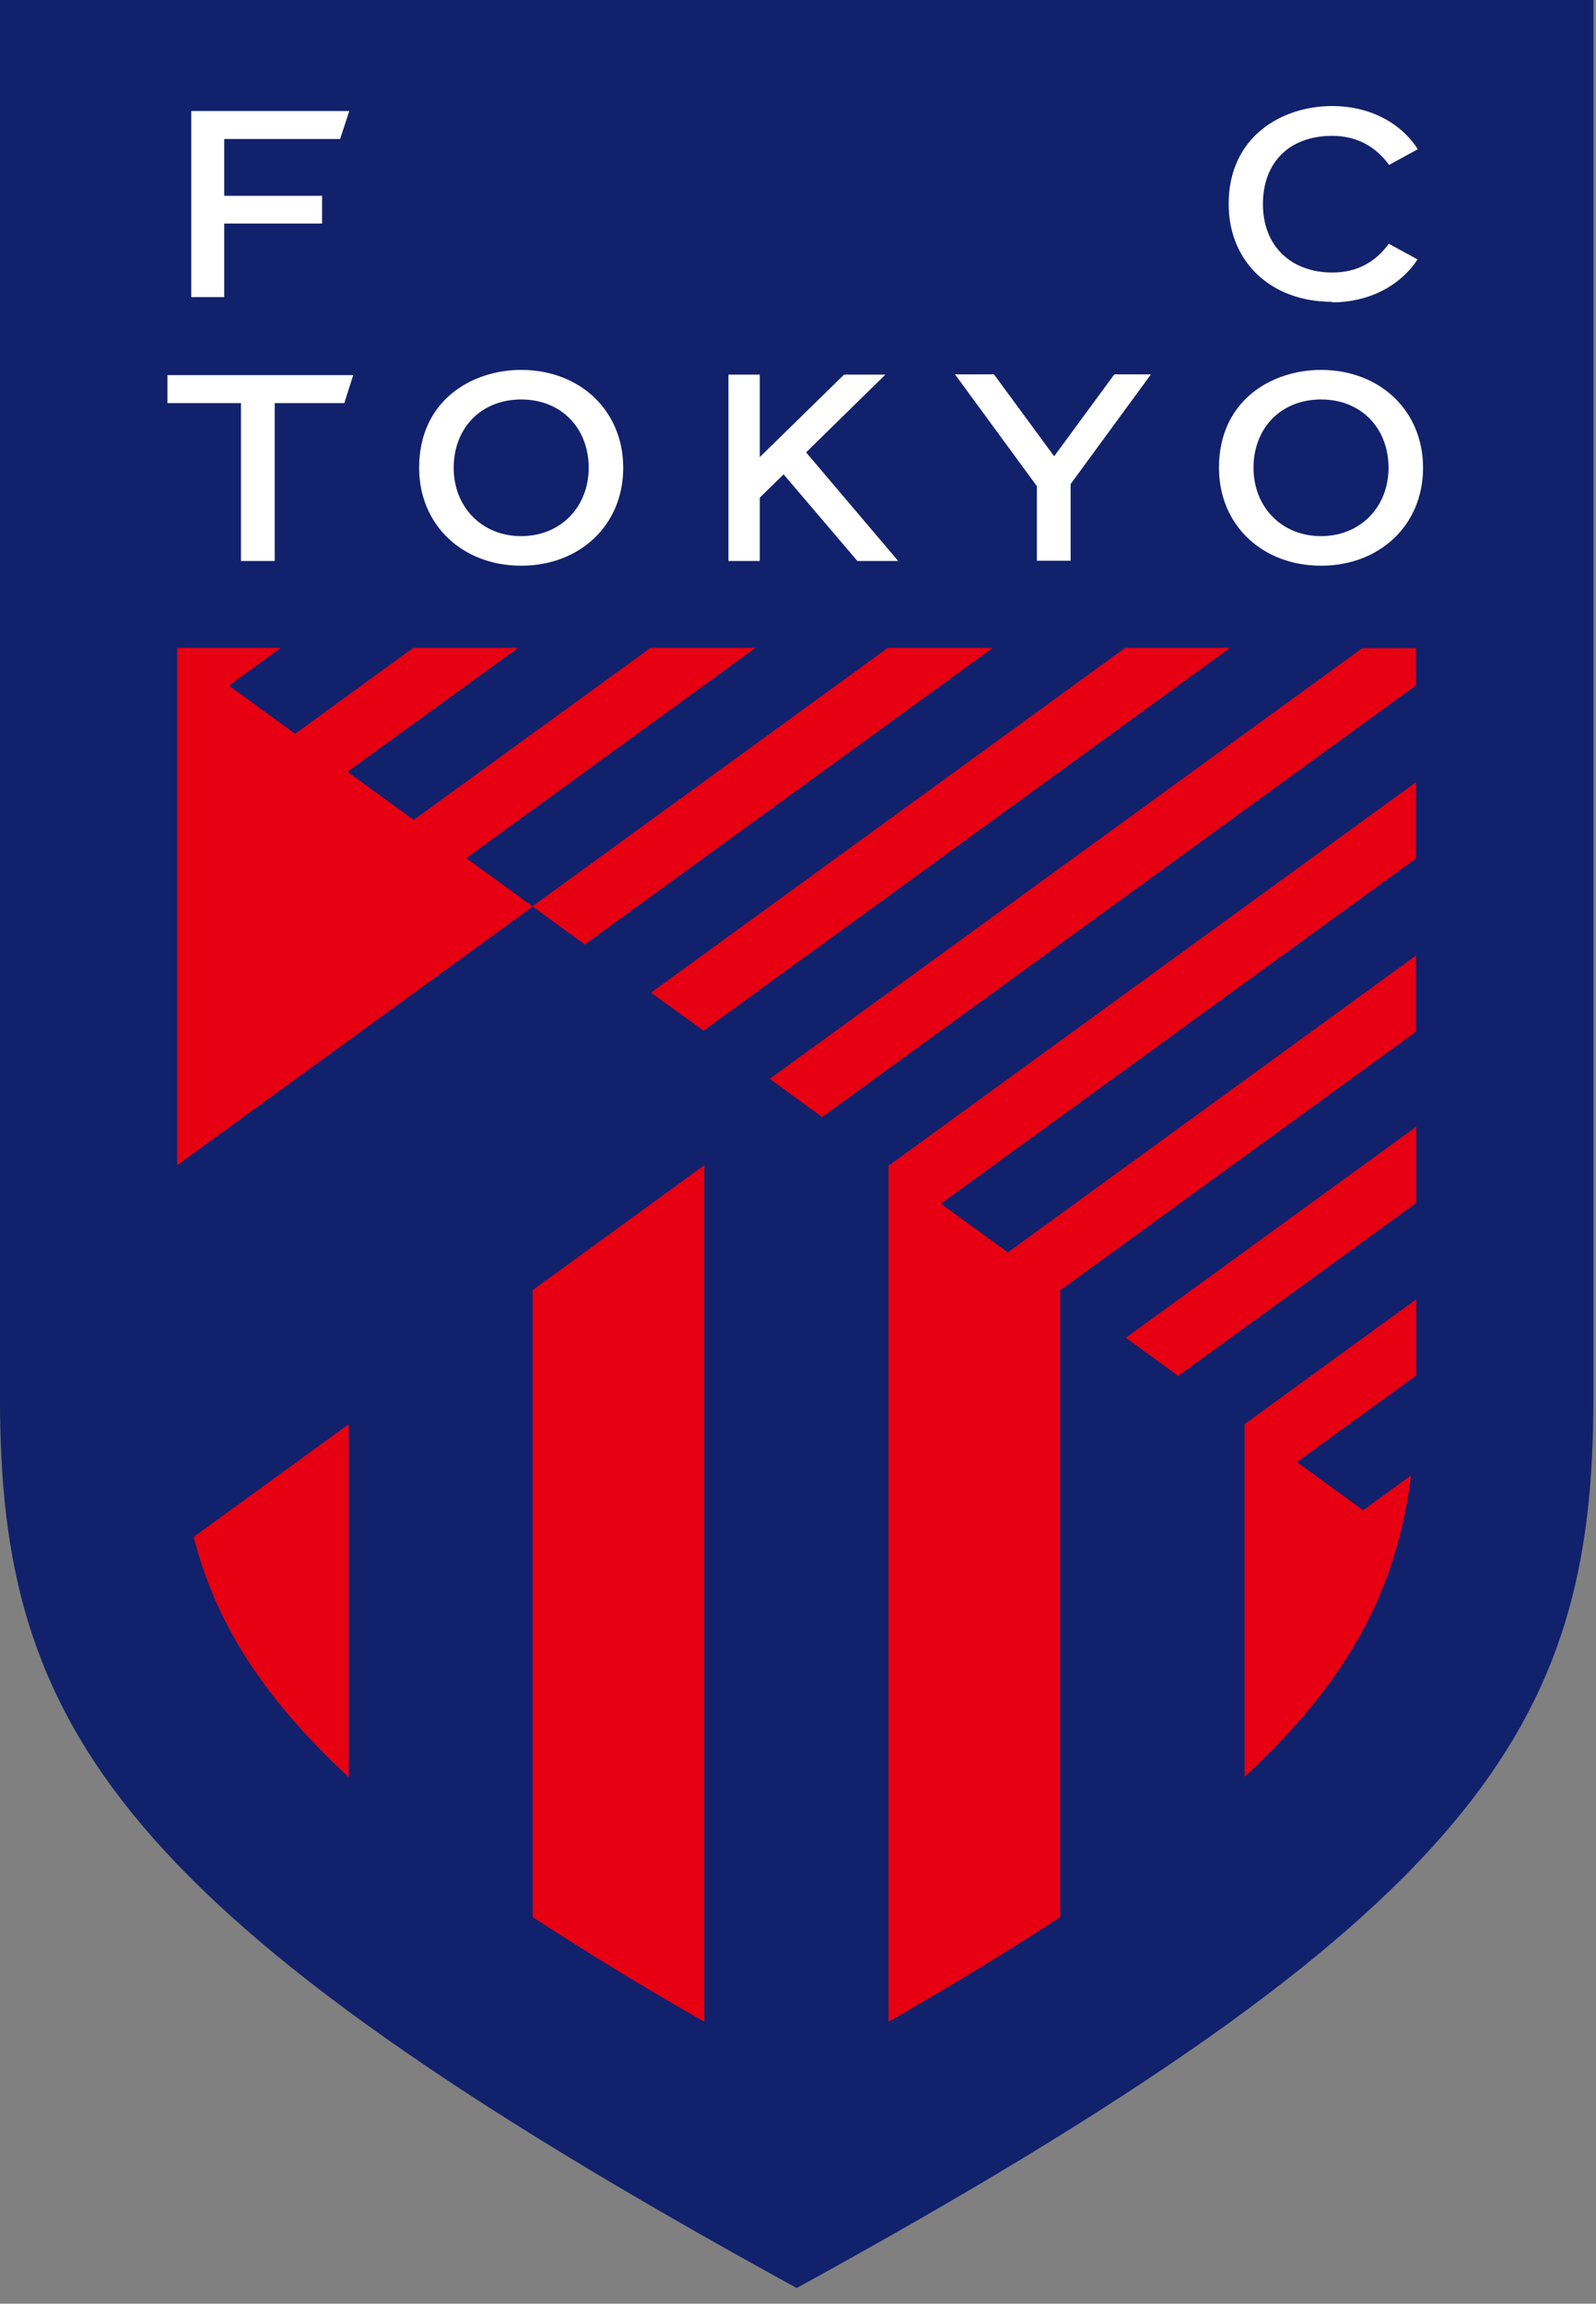 <svg width="61" height="88" viewBox="0 0 61 88" fill="none" xmlns="http://www.w3.org/2000/svg">
<rect x="0" y="0" width="61" height="88" fill="#808080" stroke="none"/>
<g clip-path="url(#clip0_527_923)">
<path d="M0 0V53.44C0 65.91 4.35 73.1 30.45 87.4C56.55 73.1 60.9 65.91 60.9 53.44V0H0Z" fill="#11216C"/>
<path d="M45.03 52.56L54.13 45.95V43.04L43.03 51.1L45.03 52.56Z" fill="#E60012"/>
<path d="M33.96 77.23C36.43 75.81 38.61 74.49 40.52 73.23V49.29L54.12 39.41V36.5L38.52 47.84L35.96 45.98L54.12 32.79V29.88L33.96 44.53V77.25V77.23Z" fill="#E60012"/>
<path d="M52.08 24.75L29.42 41.21L31.42 42.67L54.12 26.18V24.76H52.07L52.08 24.75Z" fill="#E60012"/>
<path d="M26.89 39.37L47.01 24.75H43L24.88 37.92L26.89 39.37Z" fill="#E60012"/>
<path d="M37.94 24.75H33.93L20.35 34.62L17.82 32.78L28.87 24.75H24.86L15.81 31.32L13.28 29.48L19.8 24.75H15.79L11.28 28.03L8.75 26.19L10.73 24.75H6.77V44.51L20.36 34.63L22.35 36.08L37.94 24.75Z" fill="#E60012"/>
<path d="M13.33 67.88V54.4L7.4 58.71C8.21 61.88 9.95 64.76 13.33 67.89V67.88Z" fill="#E60012"/>
<path d="M20.36 73.23C22.28 74.49 24.45 75.82 26.92 77.23V44.51L20.36 49.28V73.23Z" fill="#E60012"/>
<path d="M47.56 67.88C50.94 64.76 52.67 61.87 53.49 58.7C53.69 57.94 53.83 57.16 53.93 56.36L52.1 57.69L49.57 55.85L54.13 52.54V49.63L47.57 54.4V67.88H47.56Z" fill="#E60012"/>
<path d="M8.57 8.54H12.31V7.48H8.57V5.31H13L13.35 4.24H7.31V11.35H8.57V8.54Z" fill="white"/>
<path d="M50.92 11.53C48.56 11.53 46.96 9.99 46.96 7.79C46.96 5.21 49 4.05 50.92 4.05C52.31 4.05 53.52 4.66 54.19 5.7L53.09 6.3C52.59 5.61 51.87 5.19 50.92 5.19C49.29 5.19 48.27 6.19 48.27 7.8C48.27 9.41 49.36 10.41 50.92 10.41C51.88 10.41 52.58 10 53.08 9.31L54.18 9.91C53.5 10.94 52.3 11.55 50.91 11.55L50.92 11.53Z" fill="white"/>
<path d="M19.92 14.13C18.04 14.13 16.02 15.29 16.02 17.87C16.02 20.07 17.69 21.61 19.92 21.61C22.15 21.61 23.82 20.07 23.82 17.87C23.82 15.67 22.15 14.13 19.92 14.13ZM19.92 20.48C18.42 20.48 17.34 19.37 17.34 17.87C17.34 16.37 18.37 15.26 19.92 15.26C21.47 15.26 22.5 16.37 22.5 17.87C22.5 19.37 21.42 20.48 19.92 20.48Z" fill="white"/>
<path d="M50.49 14.13C48.61 14.13 46.59 15.29 46.59 17.87C46.59 20.07 48.26 21.61 50.49 21.61C52.72 21.61 54.39 20.07 54.39 17.87C54.39 15.67 52.72 14.13 50.49 14.13ZM50.49 20.48C48.99 20.48 47.91 19.37 47.91 17.87C47.91 16.37 48.94 15.26 50.49 15.26C52.04 15.26 53.07 16.37 53.07 17.87C53.07 19.37 51.99 20.48 50.49 20.48Z" fill="white"/>
<path d="M6.4 15.4H9.21V21.43H10.5V15.4H13.16L13.5 14.33H6.4V15.4Z" fill="white"/>
<path d="M32.77 21.43H34.33L30.81 17.28L33.84 14.31H32.26L29.04 17.46V14.31H27.84V21.43H29.04V19.01L29.95 18.12L32.77 21.43Z" fill="white"/>
<path d="M43.99 14.3H42.59L40.29 17.43L37.99 14.3H36.5L39.63 18.57V21.42H40.92V18.49L43.99 14.3Z" fill="white"/>
</g>
<defs>
<clipPath id="clip0_527_923">
<rect width="60.89" height="87.4" fill="white"/>
</clipPath>
</defs>
</svg>
